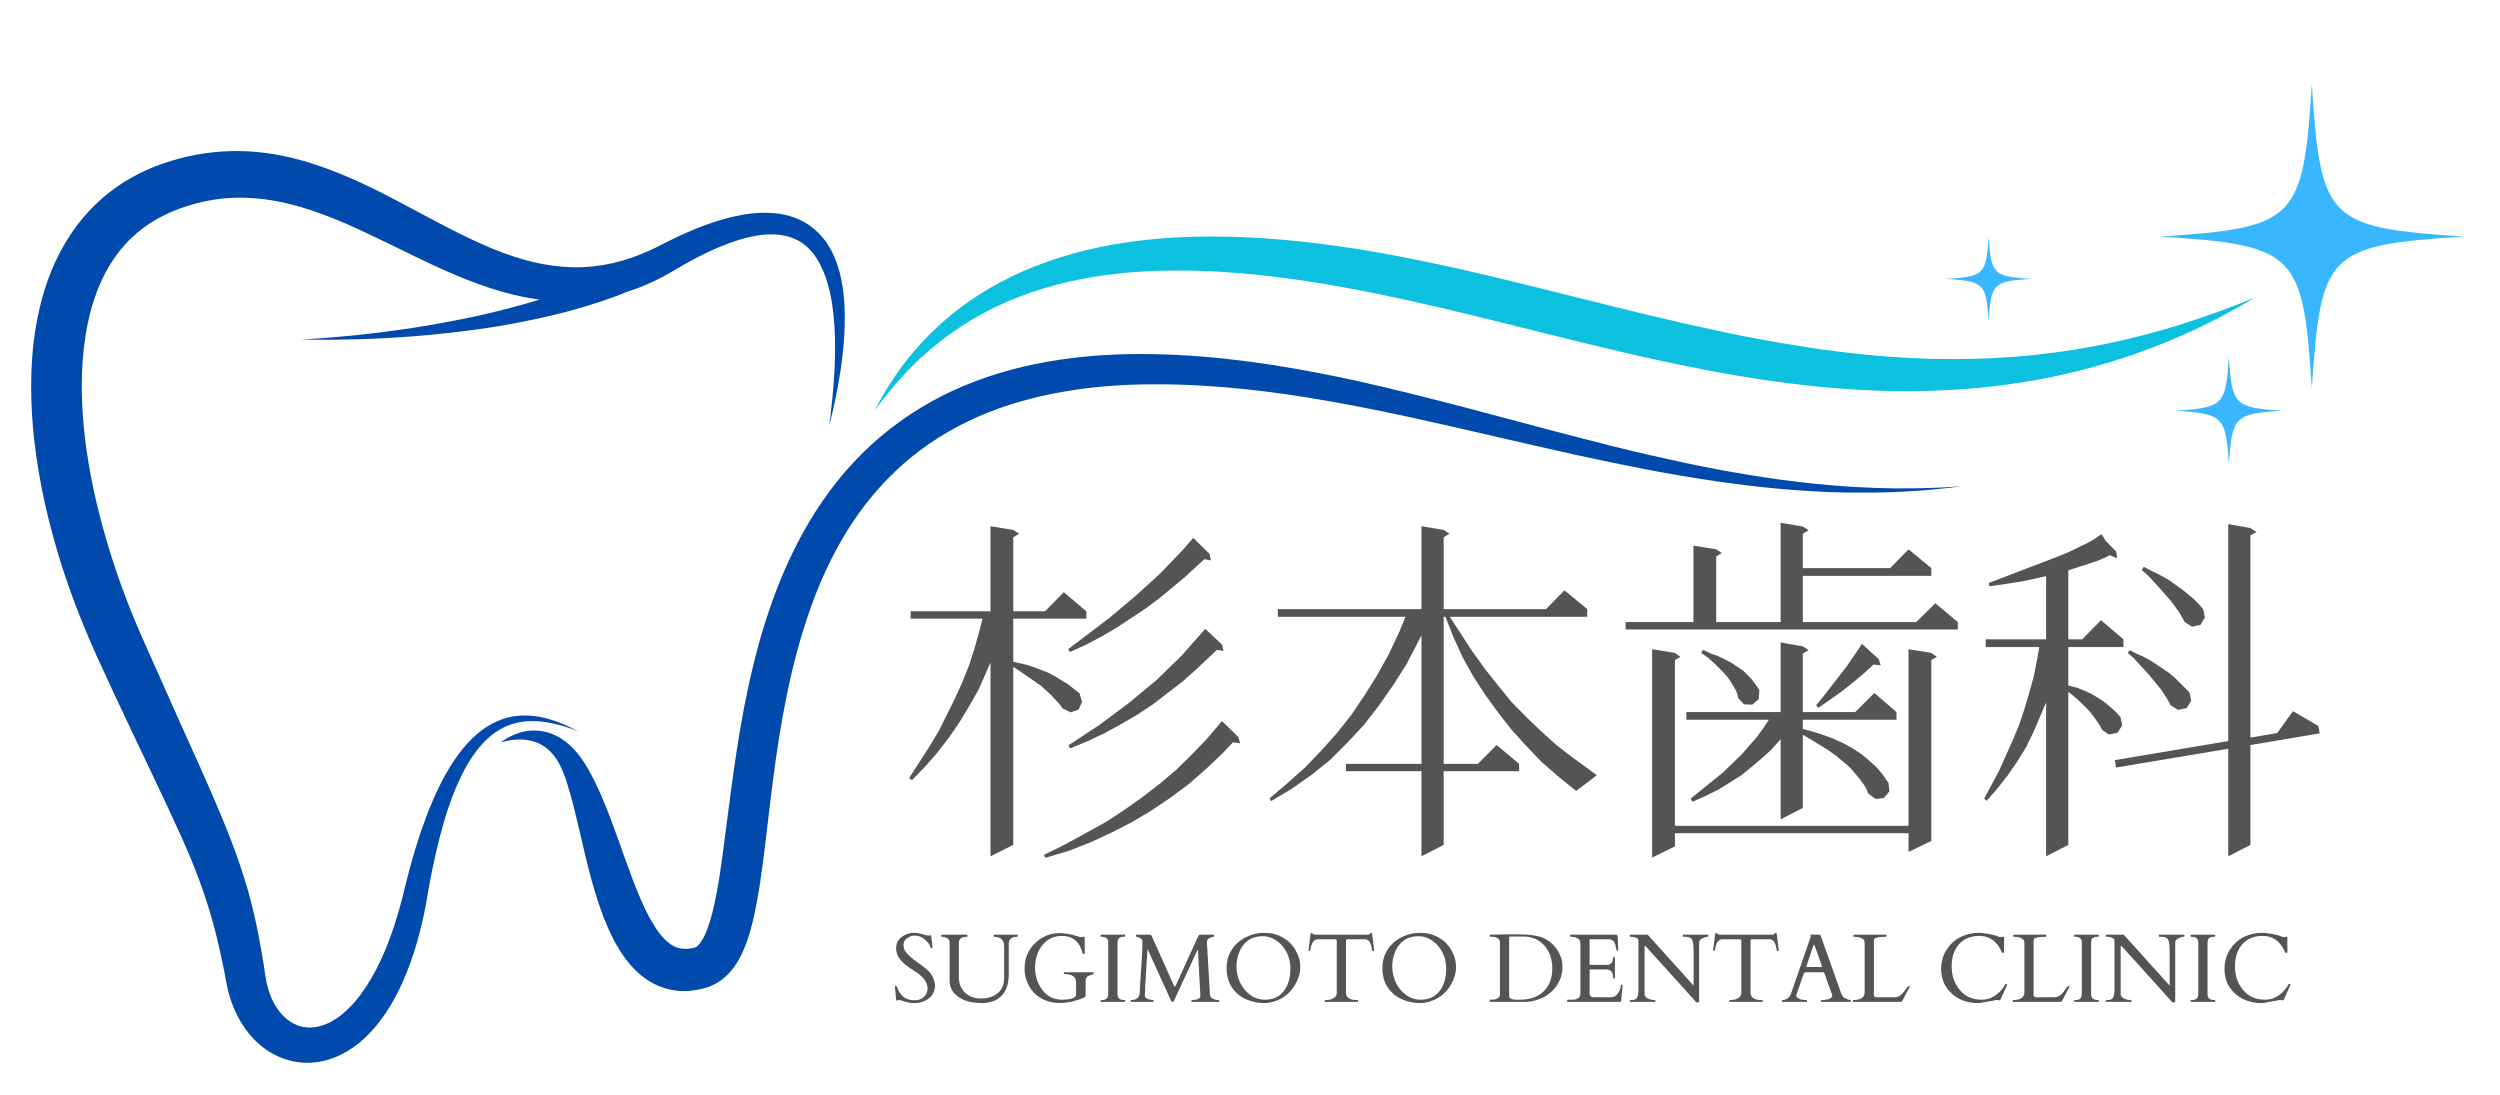 <?xml version="1.0" encoding="UTF-8"?> <svg xmlns="http://www.w3.org/2000/svg" xmlns:xlink="http://www.w3.org/1999/xlink" width="169" zoomAndPan="magnify" viewBox="0 0 126.75 55.5" height="74" preserveAspectRatio="xMidYMid meet" version="1.0"><defs><g></g><clipPath id="02ec70579b"><path d="M 1.578 7.645 L 42.875 7.645 L 42.875 53.883 L 1.578 53.883 Z M 1.578 7.645 " clip-rule="nonzero"></path></clipPath><clipPath id="6bbf3bf838"><path d="M 109.5 4.289 L 124.914 4.289 L 124.914 19.75 L 109.5 19.75 Z M 109.5 4.289 " clip-rule="nonzero"></path></clipPath></defs><path fill="#004aad" d="M 25.387 37.648 C 25.387 37.648 25.406 37.629 25.445 37.598 C 25.488 37.57 25.547 37.523 25.633 37.473 C 25.719 37.418 25.824 37.359 25.961 37.297 C 26.098 37.234 26.258 37.168 26.457 37.117 C 26.652 37.07 26.879 37.031 27.141 37.039 C 27.398 37.047 27.688 37.09 27.984 37.207 C 28.133 37.266 28.281 37.34 28.43 37.43 C 28.574 37.52 28.715 37.625 28.852 37.746 C 29.121 37.984 29.367 38.277 29.582 38.605 C 29.609 38.645 29.633 38.684 29.66 38.727 C 29.684 38.766 29.711 38.809 29.738 38.852 C 29.785 38.934 29.836 39.016 29.883 39.102 C 29.98 39.273 30.07 39.453 30.16 39.633 C 30.25 39.816 30.336 40 30.422 40.191 C 30.508 40.387 30.59 40.582 30.672 40.781 C 30.754 40.98 30.836 41.184 30.914 41.391 C 30.992 41.602 31.07 41.812 31.148 42.027 C 31.227 42.242 31.305 42.461 31.387 42.68 C 31.465 42.902 31.543 43.125 31.625 43.352 C 31.707 43.578 31.789 43.805 31.875 44.035 C 31.957 44.266 32.043 44.5 32.129 44.73 C 32.219 44.961 32.312 45.191 32.41 45.422 C 32.508 45.652 32.609 45.883 32.715 46.105 C 32.824 46.328 32.941 46.547 33.062 46.754 C 33.184 46.961 33.312 47.16 33.449 47.336 C 33.586 47.508 33.73 47.66 33.879 47.777 C 34.023 47.898 34.164 47.984 34.312 48.035 C 34.457 48.09 34.613 48.109 34.793 48.105 C 34.887 48.102 34.98 48.094 35.082 48.074 C 35.109 48.066 35.137 48.062 35.16 48.059 L 35.199 48.047 C 35.211 48.047 35.172 48.055 35.203 48.047 L 35.23 48.039 C 35.242 48.035 35.246 48.035 35.242 48.035 C 35.242 48.035 35.238 48.035 35.238 48.035 C 35.23 48.039 35.242 48.035 35.242 48.035 C 35.254 48.031 35.262 48.027 35.27 48.023 C 35.301 48.008 35.344 47.98 35.391 47.934 C 35.438 47.887 35.492 47.82 35.547 47.738 C 35.66 47.574 35.77 47.348 35.863 47.098 C 36.055 46.59 36.195 45.988 36.316 45.367 C 36.434 44.746 36.535 44.09 36.625 43.422 C 36.992 40.738 37.293 37.82 37.938 34.828 C 38.262 33.332 38.664 31.82 39.215 30.32 C 39.762 28.824 40.453 27.34 41.344 25.945 C 42.23 24.555 43.32 23.258 44.609 22.168 C 45.891 21.074 47.355 20.191 48.902 19.547 C 50.453 18.902 52.074 18.484 53.699 18.242 C 55.324 17.996 56.961 17.922 58.559 17.957 C 61.77 18.02 64.875 18.5 67.828 19.105 C 69.301 19.414 70.742 19.758 72.141 20.109 C 73.543 20.461 74.906 20.82 76.23 21.176 C 77.555 21.531 78.84 21.875 80.086 22.195 C 81.332 22.52 82.539 22.82 83.699 23.086 C 84.863 23.352 85.977 23.59 87.047 23.793 C 88.113 23.992 89.129 24.16 90.086 24.293 C 92.004 24.559 93.691 24.691 95.082 24.738 C 96.473 24.789 97.57 24.75 98.316 24.723 C 98.504 24.711 98.668 24.703 98.809 24.695 C 98.953 24.688 99.07 24.68 99.168 24.672 C 99.359 24.66 99.461 24.652 99.461 24.652 C 99.461 24.652 99.359 24.668 99.168 24.691 C 99.074 24.703 98.953 24.719 98.812 24.734 C 98.672 24.75 98.508 24.766 98.32 24.785 C 98.133 24.809 97.926 24.824 97.695 24.844 C 97.469 24.867 97.215 24.883 96.945 24.898 C 96.676 24.918 96.383 24.93 96.07 24.945 C 95.762 24.953 95.43 24.969 95.078 24.973 C 94.379 24.98 93.605 24.98 92.762 24.949 C 91.918 24.914 91.004 24.855 90.031 24.766 C 88.09 24.582 85.906 24.266 83.547 23.816 C 82.367 23.59 81.145 23.336 79.879 23.059 C 78.617 22.781 77.316 22.477 75.98 22.172 C 73.312 21.555 70.504 20.895 67.582 20.375 C 66.121 20.113 64.633 19.887 63.125 19.73 C 61.617 19.574 60.082 19.48 58.547 19.484 C 57.008 19.484 55.473 19.59 53.957 19.852 C 52.449 20.109 50.965 20.52 49.582 21.129 C 48.195 21.738 46.906 22.543 45.789 23.531 C 44.668 24.52 43.711 25.68 42.93 26.945 C 42.148 28.211 41.531 29.578 41.043 30.977 C 40.555 32.375 40.184 33.809 39.891 35.238 C 39.598 36.668 39.379 38.102 39.195 39.512 C 39.012 40.926 38.863 42.324 38.684 43.699 C 38.594 44.387 38.496 45.074 38.367 45.758 C 38.238 46.441 38.09 47.125 37.832 47.832 C 37.699 48.184 37.543 48.543 37.301 48.906 C 37.18 49.086 37.039 49.27 36.863 49.441 C 36.688 49.617 36.473 49.777 36.23 49.902 C 36.168 49.934 36.105 49.965 36.043 49.988 C 36.008 50.004 35.984 50.016 35.941 50.027 L 35.879 50.051 L 35.836 50.062 L 35.754 50.086 L 35.684 50.109 C 35.633 50.121 35.586 50.133 35.535 50.145 C 35.336 50.191 35.129 50.223 34.914 50.242 C 34.488 50.27 34.031 50.215 33.613 50.07 C 33.191 49.93 32.816 49.707 32.512 49.457 C 32.203 49.203 31.953 48.926 31.742 48.645 C 31.531 48.367 31.355 48.086 31.199 47.809 C 31.047 47.527 30.918 47.254 30.797 46.98 C 30.68 46.707 30.574 46.438 30.48 46.172 C 30.383 45.91 30.301 45.648 30.219 45.391 C 30.141 45.133 30.066 44.883 29.996 44.637 C 29.93 44.387 29.867 44.145 29.805 43.906 C 29.746 43.668 29.688 43.434 29.633 43.203 C 29.578 42.973 29.527 42.75 29.477 42.527 C 29.371 42.09 29.273 41.672 29.176 41.266 C 29.129 41.066 29.078 40.871 29.031 40.684 C 28.98 40.496 28.934 40.312 28.879 40.137 C 28.828 39.957 28.777 39.789 28.723 39.625 C 28.695 39.543 28.668 39.461 28.641 39.383 C 28.625 39.344 28.613 39.309 28.598 39.27 C 28.582 39.23 28.566 39.191 28.555 39.156 C 28.438 38.871 28.305 38.613 28.152 38.402 C 27.996 38.188 27.824 38.012 27.641 37.879 C 27.453 37.746 27.254 37.652 27.059 37.594 C 26.863 37.535 26.672 37.504 26.496 37.496 C 26.145 37.48 25.859 37.527 25.672 37.57 C 25.484 37.609 25.387 37.648 25.387 37.648 " fill-opacity="1" fill-rule="nonzero"></path><path fill="#0cc0df" d="M 44.34 20.824 C 44.34 20.824 44.375 20.758 44.441 20.633 C 44.473 20.574 44.516 20.496 44.562 20.402 C 44.609 20.312 44.672 20.207 44.738 20.09 C 44.805 19.973 44.887 19.84 44.973 19.699 C 45.059 19.555 45.16 19.402 45.27 19.234 C 45.375 19.066 45.504 18.895 45.633 18.707 C 45.699 18.617 45.773 18.523 45.844 18.426 C 45.883 18.379 45.918 18.328 45.957 18.281 C 45.996 18.23 46.035 18.184 46.074 18.133 C 46.395 17.73 46.777 17.305 47.219 16.867 C 47.66 16.43 48.176 15.984 48.754 15.551 C 49.332 15.117 49.988 14.703 50.707 14.316 C 51.426 13.93 52.215 13.582 53.059 13.281 C 53.902 12.98 54.805 12.73 55.746 12.531 C 56.691 12.332 57.68 12.195 58.695 12.105 C 59.203 12.059 59.723 12.027 60.246 12.012 L 60.441 12.004 L 60.645 12 C 60.77 12 60.898 11.996 61.027 11.996 C 61.281 11.988 61.555 11.992 61.824 11.996 C 62.898 12 63.98 12.062 65.082 12.16 C 66.184 12.254 67.297 12.395 68.414 12.566 C 68.695 12.605 68.973 12.652 69.254 12.699 C 69.535 12.742 69.816 12.793 70.098 12.844 C 70.66 12.941 71.223 13.055 71.785 13.168 C 72.348 13.281 72.914 13.398 73.477 13.523 C 73.758 13.586 74.039 13.648 74.324 13.711 C 74.605 13.777 74.887 13.84 75.168 13.906 C 76.293 14.172 77.422 14.449 78.543 14.727 C 80.785 15.289 83.016 15.852 85.215 16.359 C 85.762 16.484 86.309 16.605 86.855 16.719 C 87.398 16.84 87.941 16.953 88.484 17.059 C 89.562 17.27 90.633 17.453 91.684 17.617 C 93.793 17.938 95.84 18.129 97.789 18.188 C 98.762 18.215 99.711 18.211 100.625 18.176 C 101.539 18.137 102.426 18.074 103.273 17.98 C 104.117 17.887 104.93 17.777 105.695 17.637 C 106.082 17.574 106.449 17.496 106.812 17.426 C 106.996 17.391 107.172 17.348 107.348 17.309 C 107.523 17.27 107.695 17.23 107.867 17.191 C 109.223 16.871 110.391 16.52 111.344 16.195 C 111.586 16.121 111.809 16.035 112.02 15.961 C 112.23 15.887 112.434 15.82 112.613 15.75 C 112.797 15.68 112.969 15.617 113.125 15.559 C 113.203 15.531 113.277 15.5 113.348 15.473 C 113.418 15.445 113.484 15.418 113.547 15.395 C 114.051 15.191 114.32 15.086 114.32 15.086 C 114.32 15.086 114.07 15.23 113.602 15.508 C 113.125 15.773 112.426 16.16 111.508 16.602 C 111.277 16.707 111.035 16.82 110.777 16.938 C 110.52 17.051 110.246 17.168 109.965 17.289 C 109.684 17.406 109.383 17.52 109.07 17.645 C 108.762 17.762 108.434 17.875 108.098 17.996 C 106.75 18.461 105.191 18.895 103.457 19.223 C 103.238 19.262 103.02 19.301 102.797 19.34 C 102.578 19.379 102.352 19.406 102.125 19.441 C 102.012 19.461 101.895 19.477 101.781 19.492 C 101.664 19.508 101.551 19.523 101.434 19.539 C 101.203 19.566 100.969 19.598 100.73 19.621 C 99.785 19.727 98.801 19.785 97.785 19.816 C 95.762 19.871 93.621 19.773 91.434 19.52 C 90.34 19.398 89.234 19.238 88.121 19.051 C 87.562 18.957 87.004 18.855 86.445 18.75 C 85.883 18.641 85.324 18.527 84.762 18.41 C 82.516 17.941 80.262 17.379 78.02 16.824 C 76.898 16.543 75.781 16.262 74.672 15.992 C 74.113 15.859 73.559 15.727 73.008 15.594 C 72.453 15.465 71.902 15.34 71.352 15.219 C 70.805 15.098 70.254 14.984 69.711 14.871 C 69.438 14.816 69.164 14.762 68.895 14.711 C 68.625 14.656 68.352 14.605 68.082 14.559 C 67.004 14.363 65.934 14.199 64.879 14.062 C 64.746 14.047 64.617 14.027 64.484 14.012 C 64.352 14 64.223 13.984 64.09 13.969 C 63.961 13.957 63.832 13.941 63.699 13.926 C 63.57 13.914 63.441 13.902 63.309 13.891 C 63.18 13.879 63.051 13.867 62.922 13.855 C 62.793 13.844 62.664 13.836 62.535 13.828 C 62.277 13.809 62.023 13.785 61.773 13.773 C 61.52 13.762 61.273 13.746 61.012 13.738 C 60.883 13.734 60.754 13.73 60.629 13.727 L 60.531 13.723 L 60.484 13.719 C 60.473 13.719 60.484 13.719 60.469 13.719 L 60.258 13.719 C 59.762 13.711 59.273 13.715 58.793 13.727 C 56.863 13.781 55.051 14.031 53.434 14.473 C 51.812 14.906 50.391 15.535 49.219 16.242 C 48.043 16.949 47.109 17.727 46.395 18.422 C 45.68 19.121 45.176 19.734 44.844 20.16 C 44.758 20.266 44.688 20.359 44.625 20.441 C 44.562 20.527 44.512 20.598 44.469 20.652 C 44.387 20.766 44.34 20.824 44.34 20.824 " fill-opacity="1" fill-rule="nonzero"></path><g clip-path="url(#02ec70579b)"><path fill="#004aad" d="M 42.801 15.262 C 42.766 14.805 42.703 14.324 42.574 13.824 C 42.441 13.328 42.25 12.809 41.918 12.32 C 41.75 12.074 41.551 11.84 41.309 11.637 C 41.07 11.43 40.793 11.254 40.496 11.121 C 40.195 10.988 39.875 10.895 39.551 10.844 C 39.223 10.793 38.895 10.781 38.566 10.789 C 37.91 10.816 37.258 10.945 36.621 11.129 C 35.98 11.312 35.352 11.555 34.727 11.832 C 34.414 11.973 34.102 12.121 33.793 12.277 C 33.473 12.438 33.191 12.586 32.902 12.715 C 32.312 12.98 31.695 13.199 31.055 13.344 C 30.414 13.488 29.754 13.562 29.078 13.551 C 28.406 13.539 27.719 13.449 27.031 13.285 C 26.34 13.121 25.648 12.887 24.953 12.602 C 24.262 12.312 23.562 11.98 22.855 11.621 C 22.148 11.258 21.434 10.871 20.695 10.48 C 19.961 10.086 19.203 9.688 18.406 9.316 C 17.613 8.949 16.781 8.598 15.898 8.316 C 15.02 8.031 14.09 7.812 13.121 7.715 C 12.156 7.617 11.156 7.645 10.18 7.805 C 9.688 7.887 9.203 8 8.727 8.141 C 8.609 8.18 8.492 8.215 8.375 8.254 L 8.285 8.285 C 8.293 8.281 8.227 8.305 8.219 8.309 L 8.18 8.32 L 8.023 8.379 C 7.969 8.398 7.922 8.414 7.863 8.438 L 7.488 8.594 C 7.426 8.621 7.371 8.648 7.312 8.676 C 6.379 9.105 5.5 9.707 4.754 10.453 C 4.008 11.191 3.402 12.066 2.941 12.992 C 2.711 13.453 2.516 13.93 2.352 14.41 C 2.191 14.891 2.059 15.379 1.953 15.871 C 1.742 16.852 1.629 17.836 1.594 18.816 C 1.574 19.305 1.574 19.797 1.59 20.281 C 1.602 20.766 1.633 21.25 1.676 21.734 C 1.852 23.656 2.23 25.539 2.738 27.363 C 3.246 29.188 3.895 30.957 4.641 32.664 C 4.73 32.879 4.828 33.09 4.922 33.301 C 5.016 33.508 5.113 33.715 5.207 33.918 C 5.395 34.328 5.586 34.738 5.773 35.148 C 6.156 35.961 6.539 36.77 6.918 37.574 C 7.297 38.375 7.676 39.168 8.051 39.961 C 8.418 40.75 8.793 41.527 9.137 42.297 C 9.312 42.684 9.477 43.066 9.641 43.449 C 9.797 43.832 9.949 44.215 10.09 44.594 C 10.375 45.359 10.617 46.121 10.828 46.891 C 11.035 47.66 11.207 48.438 11.363 49.219 C 11.398 49.414 11.438 49.605 11.473 49.801 C 11.504 49.945 11.512 49.992 11.543 50.133 L 11.586 50.316 L 11.637 50.488 C 11.766 50.945 11.957 51.391 12.203 51.805 C 12.328 52.016 12.469 52.215 12.625 52.406 C 12.781 52.598 12.953 52.777 13.145 52.941 C 13.52 53.273 13.969 53.539 14.457 53.699 C 14.699 53.781 14.949 53.836 15.203 53.863 C 15.461 53.891 15.715 53.891 15.961 53.863 C 16.461 53.812 16.922 53.656 17.332 53.449 C 17.742 53.238 18.105 52.98 18.418 52.695 C 18.734 52.41 19.008 52.102 19.25 51.785 C 19.738 51.148 20.105 50.48 20.406 49.812 C 20.703 49.145 20.938 48.477 21.129 47.82 C 21.32 47.16 21.469 46.516 21.59 45.879 C 21.645 45.566 21.699 45.262 21.75 44.957 C 21.777 44.809 21.805 44.66 21.832 44.516 C 21.863 44.371 21.891 44.227 21.918 44.082 C 22.035 43.508 22.164 42.953 22.301 42.422 C 22.574 41.355 22.902 40.383 23.297 39.531 C 23.691 38.684 24.164 37.957 24.723 37.445 C 25.004 37.188 25.301 36.988 25.605 36.848 C 25.91 36.707 26.223 36.629 26.52 36.586 C 26.816 36.551 27.098 36.551 27.355 36.574 C 27.613 36.598 27.848 36.637 28.055 36.684 C 28.473 36.777 28.785 36.883 28.996 36.957 C 29.203 37.031 29.312 37.074 29.312 37.074 C 29.312 37.074 29.211 37.02 29.008 36.922 C 28.809 36.824 28.508 36.68 28.094 36.539 C 27.684 36.402 27.148 36.258 26.496 36.277 C 26.168 36.285 25.812 36.34 25.453 36.469 C 25.094 36.594 24.734 36.789 24.395 37.047 C 24.055 37.309 23.734 37.625 23.441 37.988 C 23.297 38.168 23.156 38.359 23.023 38.559 C 22.887 38.762 22.758 38.969 22.633 39.188 C 22.383 39.621 22.156 40.09 21.945 40.582 C 21.73 41.074 21.535 41.594 21.348 42.137 C 21.164 42.676 20.992 43.238 20.832 43.82 C 20.793 43.969 20.754 44.113 20.715 44.262 C 20.676 44.41 20.637 44.562 20.598 44.715 C 20.523 45.008 20.449 45.309 20.375 45.609 C 20.219 46.203 20.043 46.801 19.828 47.398 C 19.617 47.996 19.363 48.594 19.066 49.168 C 18.762 49.738 18.418 50.293 18.004 50.777 C 17.797 51.02 17.57 51.238 17.336 51.434 C 17.098 51.625 16.844 51.781 16.586 51.898 C 16.066 52.125 15.535 52.164 15.062 51.977 C 14.59 51.793 14.168 51.383 13.883 50.844 C 13.738 50.578 13.629 50.277 13.551 49.961 L 13.52 49.844 L 13.5 49.734 C 13.488 49.68 13.465 49.527 13.453 49.473 C 13.422 49.27 13.391 49.066 13.363 48.863 C 13.23 48.047 13.078 47.215 12.887 46.375 C 12.789 45.957 12.68 45.535 12.562 45.113 C 12.441 44.695 12.309 44.273 12.168 43.859 C 12.027 43.441 11.879 43.027 11.719 42.617 C 11.562 42.207 11.398 41.801 11.23 41.395 C 10.559 39.773 9.824 38.184 9.098 36.566 C 8.738 35.758 8.375 34.945 8.012 34.129 C 7.828 33.719 7.645 33.312 7.465 32.902 C 7.371 32.695 7.281 32.492 7.191 32.285 C 7.102 32.082 7.016 31.883 6.93 31.68 C 6.246 30.062 5.664 28.387 5.199 26.684 C 4.734 24.98 4.391 23.238 4.234 21.504 C 4.195 21.066 4.168 20.633 4.156 20.203 C 4.141 19.77 4.141 19.34 4.156 18.91 C 4.188 18.055 4.277 17.215 4.449 16.402 C 4.617 15.594 4.867 14.812 5.207 14.102 C 5.551 13.391 5.988 12.75 6.52 12.207 C 7.051 11.664 7.676 11.227 8.363 10.895 C 8.406 10.871 8.449 10.848 8.492 10.832 L 8.734 10.723 C 8.777 10.703 8.836 10.68 8.887 10.66 L 9.043 10.602 L 9.082 10.586 C 9.086 10.586 9.086 10.582 9.086 10.582 C 9.09 10.582 9.09 10.582 9.094 10.582 L 9.164 10.555 C 9.258 10.52 9.352 10.492 9.445 10.461 C 9.824 10.34 10.203 10.242 10.59 10.168 C 12.125 9.879 13.699 10.043 15.23 10.488 C 15.996 10.715 16.754 11.004 17.504 11.324 C 18.25 11.652 18.992 12.008 19.734 12.367 C 20.477 12.727 21.219 13.094 21.969 13.445 C 22.719 13.793 23.48 14.125 24.258 14.402 C 25.039 14.684 25.836 14.922 26.648 15.074 C 26.887 15.121 27.121 15.156 27.359 15.188 C 26.875 15.336 26.375 15.48 25.859 15.613 C 25.594 15.688 25.32 15.75 25.047 15.82 C 24.773 15.883 24.5 15.949 24.223 16.012 C 23.672 16.129 23.117 16.246 22.57 16.344 C 22.02 16.449 21.48 16.535 20.953 16.621 C 20.43 16.699 19.918 16.773 19.434 16.832 C 18.953 16.895 18.492 16.945 18.07 16.992 C 17.223 17.078 16.512 17.133 16.016 17.168 C 15.52 17.199 15.234 17.207 15.234 17.207 C 15.234 17.207 15.52 17.219 16.016 17.223 C 16.516 17.23 17.227 17.227 18.082 17.203 C 18.512 17.191 18.973 17.172 19.465 17.148 C 19.953 17.121 20.469 17.09 21.004 17.047 C 21.539 17.004 22.09 16.953 22.648 16.891 C 23.211 16.832 23.777 16.758 24.344 16.68 C 24.629 16.637 24.91 16.594 25.195 16.551 C 25.477 16.5 25.758 16.453 26.035 16.402 C 26.59 16.297 27.137 16.188 27.664 16.066 C 27.93 16.004 28.188 15.945 28.441 15.879 C 28.691 15.812 28.941 15.75 29.18 15.68 C 29.66 15.547 30.109 15.402 30.523 15.266 C 30.73 15.191 30.926 15.125 31.117 15.059 C 31.301 14.984 31.48 14.918 31.645 14.855 C 31.684 14.84 31.723 14.824 31.758 14.809 C 32.395 14.609 32.996 14.352 33.559 14.055 C 33.887 13.883 34.195 13.695 34.473 13.535 C 34.754 13.371 35.039 13.215 35.32 13.066 C 35.883 12.773 36.445 12.52 37.004 12.316 C 37.559 12.113 38.113 11.965 38.645 11.906 C 39.176 11.852 39.68 11.887 40.121 12.043 C 40.559 12.195 40.93 12.477 41.215 12.832 C 41.5 13.191 41.703 13.613 41.855 14.043 C 42.008 14.473 42.105 14.91 42.176 15.336 C 42.242 15.762 42.285 16.176 42.309 16.57 C 42.355 17.359 42.34 18.074 42.312 18.695 C 42.281 19.316 42.234 19.844 42.195 20.273 C 42.148 20.699 42.113 21.027 42.086 21.25 C 42.055 21.473 42.039 21.586 42.039 21.586 C 42.039 21.586 42.07 21.473 42.121 21.258 C 42.176 21.039 42.254 20.719 42.34 20.297 C 42.43 19.871 42.531 19.348 42.625 18.727 C 42.715 18.102 42.801 17.383 42.824 16.562 C 42.836 16.152 42.836 15.719 42.801 15.262 " fill-opacity="1" fill-rule="nonzero"></path></g><g clip-path="url(#6bbf3bf838)"><path fill="#38b6ff" d="M 124.914 11.992 C 118.02 12.438 117.656 12.801 117.211 19.695 C 116.766 12.801 116.402 12.438 109.508 11.992 C 116.402 11.547 116.766 11.184 117.211 4.289 C 117.656 11.184 118.02 11.547 124.914 11.992 " fill-opacity="1" fill-rule="nonzero"></path></g><path fill="#38b6ff" d="M 115.719 20.824 C 113.289 20.98 113.164 21.109 113.004 23.535 C 112.848 21.109 112.719 20.98 110.293 20.824 C 112.719 20.664 112.848 20.539 113.004 18.109 C 113.164 20.539 113.289 20.664 115.719 20.824 " fill-opacity="1" fill-rule="nonzero"></path><path fill="#38b6ff" d="M 102.973 14.141 C 101.051 14.262 100.949 14.363 100.824 16.285 C 100.699 14.363 100.598 14.262 98.676 14.141 C 100.598 14.016 100.699 13.914 100.824 11.992 C 100.949 13.914 101.051 14.016 102.973 14.141 " fill-opacity="1" fill-rule="nonzero"></path><g fill="#545454" fill-opacity="1"><g transform="translate(45.311, 42.039)"><g><path d="M 7.688 1.453 L 7.625 1.297 L 8.703 0.766 L 10.75 -0.359 L 11.703 -0.984 L 12.609 -1.625 L 13.5 -2.312 L 14.344 -3.031 L 15.125 -3.797 L 15.891 -4.594 L 16.594 -5.422 L 16.641 -5.484 L 17.469 -4.672 L 17.562 -4.359 L 17.203 -4.406 L 16.672 -3.844 L 15.828 -3.047 L 14.969 -2.297 L 14.031 -1.594 L 13.078 -0.953 L 12.078 -0.359 L 11.047 0.172 L 9.969 0.672 L 8.844 1.109 Z M 4.906 1.375 L 4.906 -8.453 L 4.312 -7.094 L 3.844 -6.266 L 3.344 -5.438 L 2.812 -4.656 L 2.219 -3.891 L 1.594 -3.172 L 0.922 -2.484 L 0.781 -2.594 L 1.812 -4.188 L 2.297 -5 L 3.109 -6.641 L 3.484 -7.469 L 3.828 -8.328 L 4.109 -9.203 L 4.359 -10.109 L 4.5 -10.672 L 0.859 -10.672 L 0.859 -11.047 L 4.906 -11.047 L 4.906 -15.359 L 6.062 -15.172 L 6.359 -14.984 L 6.062 -14.797 L 6.062 -11.047 L 7.672 -11.047 L 8.625 -12.016 L 9.766 -11.047 L 9.766 -10.672 L 6.062 -10.672 L 6.062 -8.484 L 6.703 -8.344 L 7.094 -8.219 L 7.859 -7.922 L 8.203 -7.734 L 8.844 -7.344 L 9.141 -7.109 L 9.422 -6.891 L 9.547 -6.453 L 9.375 -6.062 L 8.969 -5.922 L 8.562 -6.125 L 8.391 -6.359 L 7.969 -6.812 L 7.453 -7.281 L 6.844 -7.703 L 6.156 -8.172 L 6.062 -8.219 L 6.062 0.797 Z M 8.938 -4.094 L 8.859 -4.25 L 10.469 -5.312 L 11.953 -6.422 L 13.344 -7.578 L 14.609 -8.812 L 15.766 -10.125 L 15.797 -10.156 L 16.641 -9.359 L 16.719 -9.031 L 16.391 -9.094 L 15.312 -8.078 L 14.625 -7.469 L 13.891 -6.906 L 13.141 -6.328 L 12.359 -5.812 L 11.562 -5.344 L 10.703 -4.875 L 9.844 -4.469 Z M 8.938 -8.984 L 8.844 -9.125 L 10.984 -10.75 L 12.281 -11.844 L 13.5 -12.953 L 14.625 -14.125 L 15.156 -14.734 L 15.188 -14.766 L 16.016 -13.953 L 16.078 -13.625 L 15.75 -13.688 L 14.781 -12.797 L 13.484 -11.719 L 12.797 -11.203 L 11.328 -10.234 L 10.562 -9.781 L 9.766 -9.359 Z M 8.938 -8.984 "></path></g></g></g><g fill="#545454" fill-opacity="1"><g transform="translate(63.521, 42.039)"><g><path d="M 8.547 1.375 L 8.547 -2.938 L 4.719 -2.938 L 4.719 -3.312 L 8.547 -3.312 L 8.547 -9.828 L 7.797 -8.375 L 7.109 -7.297 L 6.391 -6.266 L 5.625 -5.281 L 4.781 -4.375 L 3.922 -3.516 L 2.969 -2.75 L 1.969 -2.047 L 0.922 -1.422 L 0.844 -1.562 L 1.766 -2.344 L 2.641 -3.125 L 3.469 -3.984 L 4.25 -4.859 L 4.984 -5.781 L 5.656 -6.781 L 6.297 -7.797 L 6.891 -8.875 L 7.422 -10 L 7.734 -10.766 L 1.266 -10.766 L 1.266 -11.156 L 8.547 -11.156 L 8.547 -15.359 L 9.672 -15.172 L 9.969 -14.984 L 9.672 -14.797 L 9.672 -11.156 L 14.859 -11.156 L 15.797 -12.109 L 16.953 -11.156 L 16.953 -10.766 L 9.984 -10.766 L 11.125 -9.016 L 11.766 -8.125 L 12.422 -7.297 L 13.109 -6.453 L 13.859 -5.688 L 14.625 -4.953 L 15.406 -4.25 L 16.266 -3.594 L 17.438 -2.734 L 16.391 -1.938 L 15.5 -2.656 L 14.656 -3.391 L 13.875 -4.203 L 13.125 -5.031 L 12.438 -5.906 L 11.781 -6.812 L 11.172 -7.75 L 10.625 -8.734 L 10.156 -9.766 L 9.766 -10.766 L 9.672 -10.766 L 9.672 -3.312 L 11.406 -3.312 L 12.359 -4.266 L 13.5 -3.312 L 13.5 -2.938 L 9.672 -2.938 L 9.672 0.797 Z M 8.547 1.375 "></path></g></g></g><g fill="#545454" fill-opacity="1"><g transform="translate(81.731, 42.039)"><g><path d="M 2.031 1.438 L 2.031 -9.125 L 3.188 -8.938 L 3.469 -8.734 L 3.188 -8.578 L 3.188 -0.172 L 15.031 -0.172 L 15.031 -9.125 L 16.188 -8.938 L 16.469 -8.734 L 16.188 -8.578 L 16.188 0.594 L 15.031 1.156 L 15.031 0.203 L 3.188 0.203 L 3.188 0.875 Z M 8.547 -0.5 L 8.547 -4.562 L 8.062 -4.016 L 7.594 -3.594 L 7.094 -3.172 L 6.578 -2.75 L 6.016 -2.391 L 5.406 -2.016 L 4.75 -1.688 L 4.078 -1.391 L 3.984 -1.547 L 5.625 -2.875 L 6.547 -3.766 L 7.328 -4.656 L 7.672 -5.125 L 7.953 -5.547 L 3.766 -5.547 L 3.766 -5.938 L 8.547 -5.938 L 8.547 -9.469 L 9.672 -9.266 L 9.969 -9.078 L 9.672 -8.906 L 9.672 -5.938 L 12.328 -5.938 L 13.297 -6.906 L 14.422 -5.938 L 14.422 -5.547 L 9.672 -5.547 L 9.672 -5.078 L 10.047 -4.984 L 10.656 -4.797 L 11.203 -4.594 L 11.719 -4.359 L 12.203 -4.094 L 12.656 -3.797 L 13.047 -3.469 L 13.422 -3.125 L 13.734 -2.75 L 14.016 -2.344 L 14.062 -1.922 L 13.781 -1.578 L 13.359 -1.531 L 13 -1.797 L 12.844 -2.141 L 12.625 -2.453 L 12.359 -2.781 L 12.078 -3.109 L 11.719 -3.422 L 11.344 -3.734 L 10.922 -4.031 L 9.922 -4.641 L 9.672 -4.781 L 9.672 -1.078 Z M 10.469 -6.156 L 10.344 -6.281 L 10.656 -6.656 L 11.906 -8.266 L 12.578 -9.25 L 12.672 -9.391 L 13.516 -8.625 L 13.625 -8.312 L 13.25 -8.344 L 12.812 -7.938 L 12.219 -7.438 L 11.578 -6.938 Z M 7.109 -6.312 L 6.688 -6.328 L 6.391 -6.656 L 6.359 -6.828 L 6.281 -7.031 L 6.172 -7.219 L 6.031 -7.453 L 5.875 -7.688 L 5.672 -7.922 L 5.172 -8.422 L 4.875 -8.688 L 4.516 -8.938 L 4.609 -9.094 L 5 -8.906 L 5.391 -8.766 L 5.75 -8.594 L 6.078 -8.422 L 6.375 -8.219 L 6.656 -8.031 L 6.891 -7.797 L 7.109 -7.562 L 7.297 -7.312 L 7.469 -7.047 L 7.438 -6.594 Z M 0.688 -10.125 L 0.688 -10.5 L 4.125 -10.5 L 4.125 -14.375 L 5.281 -14.188 L 5.562 -14 L 5.281 -13.828 L 5.281 -10.5 L 8.547 -10.5 L 8.547 -15.531 L 9.672 -15.344 L 9.969 -15.156 L 9.672 -14.984 L 9.672 -13.234 L 14.094 -13.234 L 15.031 -14.188 L 16.188 -13.234 L 16.188 -12.844 L 9.672 -12.844 L 9.672 -10.5 L 15.422 -10.5 L 16.391 -11.453 L 17.531 -10.5 L 17.531 -10.125 Z M 0.688 -10.125 "></path></g></g></g><g fill="#545454" fill-opacity="1"><g transform="translate(99.941, 42.039)"><g><path d="M 13.031 1.375 L 13.031 -4.078 L 7.344 -3.125 L 7.281 -3.5 L 13.031 -4.469 L 13.031 -15.469 L 14.156 -15.266 L 14.469 -15.062 L 14.156 -14.906 L 14.156 -4.641 L 15.516 -4.875 L 16.312 -5.984 L 17.594 -5.234 L 17.672 -4.859 L 14.156 -4.266 L 14.156 0.797 Z M 3.797 1.375 L 3.797 -6.422 L 3.516 -5.766 L 3.172 -4.953 L 2.781 -4.156 L 2.328 -3.422 L 1.844 -2.719 L 1.328 -2.062 L 0.781 -1.438 L 0.656 -1.547 L 1.422 -2.984 L 2.094 -4.484 L 2.422 -5.266 L 2.688 -6.062 L 2.938 -6.906 L 3.172 -7.75 L 3.344 -8.625 L 3.453 -9.234 L 0.734 -9.234 L 0.734 -9.625 L 3.797 -9.625 L 3.797 -12.828 L 2.578 -12.562 L 1.781 -12.438 L 0.922 -12.312 L 0.891 -12.484 L 4.406 -13.828 L 4.969 -14.062 L 5.906 -14.516 L 6.281 -14.734 L 6.531 -14.906 L 6.625 -14.938 L 6.812 -14.625 L 7.359 -14.062 L 7.391 -13.734 L 7.031 -13.891 L 6.781 -13.766 L 6.328 -13.578 L 5.266 -13.234 L 4.922 -13.125 L 4.922 -9.625 L 5.625 -9.625 L 6.578 -10.594 L 7.719 -9.625 L 7.719 -9.234 L 4.922 -9.234 L 4.922 -7.297 L 5 -7.266 L 5.359 -7.172 L 5.672 -7.047 L 6 -6.906 L 6.281 -6.75 L 6.578 -6.562 L 6.844 -6.375 L 7.344 -5.938 L 7.562 -5.688 L 7.656 -5.266 L 7.422 -4.891 L 6.984 -4.797 L 6.641 -5.031 L 6.516 -5.266 L 6.203 -5.719 L 6.031 -5.938 L 5.828 -6.156 L 5.391 -6.578 L 4.922 -6.969 L 4.922 0.797 Z M 10.484 -6.047 L 10.109 -6.281 L 9.969 -6.547 L 9.641 -7.062 L 9 -7.844 L 8.234 -8.672 L 7.938 -8.938 L 8.031 -9.078 L 8.391 -8.891 L 8.75 -8.734 L 9.094 -8.547 L 9.734 -8.125 L 10.031 -7.922 L 10.312 -7.688 L 11.062 -6.938 L 11.156 -6.516 L 10.922 -6.141 Z M 11.188 -10.266 L 10.828 -10.5 L 10.531 -11.016 L 10.156 -11.531 L 9.469 -12.312 L 8.953 -12.875 L 8.641 -13.141 L 8.75 -13.297 L 9.109 -13.109 L 9.469 -12.938 L 9.828 -12.75 L 10.141 -12.547 L 10.75 -12.109 L 11.297 -11.656 L 11.547 -11.406 L 11.766 -11.141 L 11.844 -10.734 L 11.625 -10.359 Z M 11.188 -10.266 "></path></g></g></g><g fill="#545454" fill-opacity="1"><g transform="translate(45.153, 50.794)"><g><path d="M 2.031 -3.375 C 2.051 -3.375 2.062 -3.352 2.062 -3.312 L 2.125 -2.797 C 2.125 -2.766 2.125 -2.742 2.125 -2.734 C 2.125 -2.734 2.113 -2.734 2.094 -2.734 C 2.07 -2.734 2.055 -2.734 2.047 -2.734 C 2.035 -2.742 2.023 -2.754 2.016 -2.766 C 2.016 -2.785 2.008 -2.805 2 -2.828 C 1.988 -2.848 1.984 -2.863 1.984 -2.875 C 1.941 -2.945 1.883 -3.02 1.812 -3.094 C 1.633 -3.27 1.438 -3.359 1.219 -3.359 C 1.082 -3.359 0.953 -3.312 0.828 -3.219 C 0.711 -3.133 0.656 -3.031 0.656 -2.906 C 0.656 -2.789 0.676 -2.691 0.719 -2.609 C 0.77 -2.523 0.832 -2.445 0.906 -2.375 C 0.977 -2.301 1.062 -2.227 1.156 -2.156 C 1.25 -2.094 1.344 -2.023 1.438 -1.953 C 1.688 -1.773 1.867 -1.625 1.984 -1.5 C 2.148 -1.301 2.238 -1.078 2.25 -0.828 C 2.25 -0.555 2.145 -0.336 1.938 -0.172 C 1.727 -0.016 1.484 0.062 1.203 0.062 C 1.023 0.062 0.883 0.039 0.781 0 C 0.676 -0.031 0.602 -0.051 0.562 -0.062 C 0.52 -0.082 0.488 -0.094 0.469 -0.094 C 0.457 -0.094 0.445 -0.094 0.438 -0.094 L 0.328 -0.062 C 0.305 -0.062 0.289 -0.078 0.281 -0.109 C 0.238 -0.516 0.219 -0.727 0.219 -0.75 C 0.219 -0.77 0.219 -0.785 0.219 -0.797 C 0.227 -0.805 0.238 -0.812 0.25 -0.812 C 0.301 -0.812 0.344 -0.75 0.375 -0.625 C 0.539 -0.258 0.82 -0.078 1.219 -0.078 C 1.395 -0.078 1.547 -0.129 1.672 -0.234 C 1.805 -0.348 1.875 -0.492 1.875 -0.672 C 1.875 -0.953 1.707 -1.211 1.375 -1.453 C 1.281 -1.516 1.141 -1.609 0.953 -1.734 C 0.773 -1.859 0.633 -1.977 0.531 -2.094 C 0.363 -2.281 0.281 -2.488 0.281 -2.719 C 0.281 -2.945 0.367 -3.133 0.547 -3.281 C 0.734 -3.426 0.945 -3.5 1.188 -3.5 C 1.312 -3.5 1.445 -3.477 1.594 -3.438 C 1.738 -3.395 1.844 -3.367 1.906 -3.359 Z M 2.031 -3.375 "></path></g></g></g><g fill="#545454" fill-opacity="1"><g transform="translate(47.629, 50.794)"><g><path d="M 1.391 -3.297 C 1.117 -3.297 0.984 -3.191 0.984 -2.984 L 0.984 -1.25 C 0.984 -0.938 1.086 -0.676 1.297 -0.469 C 1.504 -0.27 1.773 -0.172 2.109 -0.172 C 2.453 -0.172 2.734 -0.258 2.953 -0.438 C 3.172 -0.625 3.281 -0.883 3.281 -1.219 L 3.281 -2.75 C 3.281 -2.895 3.266 -3 3.234 -3.062 C 3.16 -3.219 3.004 -3.297 2.766 -3.297 C 2.754 -3.297 2.75 -3.305 2.75 -3.328 L 2.75 -3.375 C 2.75 -3.395 2.754 -3.406 2.766 -3.406 L 3.953 -3.406 C 3.961 -3.406 3.969 -3.395 3.969 -3.375 L 3.969 -3.328 C 3.969 -3.305 3.953 -3.297 3.922 -3.297 C 3.711 -3.297 3.582 -3.219 3.531 -3.062 C 3.52 -3.031 3.516 -3.004 3.516 -2.984 L 3.516 -1.406 C 3.516 -0.695 3.25 -0.238 2.719 -0.031 C 2.531 0.031 2.348 0.062 2.172 0.062 C 1.523 0.062 1.051 -0.102 0.75 -0.438 C 0.594 -0.613 0.516 -0.828 0.516 -1.078 L 0.516 -3.016 C 0.516 -3.148 0.43 -3.238 0.266 -3.281 C 0.211 -3.289 0.172 -3.297 0.141 -3.297 C 0.109 -3.297 0.094 -3.305 0.094 -3.328 L 0.094 -3.375 C 0.094 -3.395 0.098 -3.406 0.109 -3.406 L 1.406 -3.406 C 1.414 -3.406 1.422 -3.395 1.422 -3.375 L 1.422 -3.328 C 1.422 -3.305 1.41 -3.297 1.391 -3.297 Z M 1.391 -3.297 "></path></g></g></g><g fill="#545454" fill-opacity="1"><g transform="translate(51.666, 50.794)"><g><path d="M 3.766 -1.5 C 3.773 -1.5 3.781 -1.484 3.781 -1.453 C 3.781 -1.43 3.773 -1.414 3.766 -1.406 C 3.723 -1.383 3.676 -1.367 3.625 -1.359 C 3.582 -1.348 3.539 -1.332 3.5 -1.312 C 3.414 -1.258 3.375 -1.18 3.375 -1.078 L 3.375 -0.297 C 3.375 -0.254 3.285 -0.203 3.109 -0.141 C 2.941 -0.086 2.805 -0.047 2.703 -0.016 C 2.203 0.098 1.758 0.082 1.375 -0.062 C 0.926 -0.227 0.609 -0.535 0.422 -0.984 C 0.328 -1.203 0.281 -1.422 0.281 -1.641 C 0.281 -1.859 0.301 -2.047 0.344 -2.203 C 0.477 -2.648 0.754 -3 1.172 -3.25 C 1.441 -3.406 1.727 -3.484 2.031 -3.484 C 2.344 -3.484 2.664 -3.426 3 -3.312 C 3.062 -3.289 3.098 -3.281 3.109 -3.281 L 3.141 -3.281 L 3.234 -3.297 L 3.297 -3.297 C 3.316 -3.297 3.328 -3.285 3.328 -3.266 L 3.328 -2.469 C 3.328 -2.438 3.305 -2.422 3.266 -2.422 C 3.234 -2.422 3.211 -2.461 3.203 -2.547 C 3.191 -2.555 3.188 -2.566 3.188 -2.578 C 3.031 -3.086 2.691 -3.344 2.172 -3.344 C 1.754 -3.344 1.422 -3.18 1.172 -2.859 C 0.93 -2.547 0.812 -2.172 0.812 -1.734 C 0.812 -1.305 0.938 -0.926 1.188 -0.594 C 1.438 -0.27 1.773 -0.109 2.203 -0.109 C 2.43 -0.109 2.617 -0.141 2.766 -0.203 C 2.816 -0.234 2.859 -0.27 2.891 -0.312 L 2.891 -0.969 C 2.891 -1.125 2.844 -1.234 2.75 -1.297 C 2.664 -1.367 2.516 -1.406 2.297 -1.406 C 2.273 -1.406 2.266 -1.422 2.266 -1.453 C 2.266 -1.484 2.273 -1.5 2.297 -1.5 Z M 3.766 -1.5 "></path></g></g></g><g fill="#545454" fill-opacity="1"><g transform="translate(55.579, 50.794)"><g><path d="M 0.609 -3.016 C 0.609 -3.203 0.5 -3.297 0.281 -3.297 C 0.238 -3.297 0.219 -3.305 0.219 -3.328 L 0.219 -3.375 C 0.219 -3.395 0.223 -3.406 0.234 -3.406 L 1.453 -3.406 C 1.461 -3.406 1.469 -3.395 1.469 -3.375 L 1.469 -3.328 C 1.469 -3.305 1.43 -3.297 1.359 -3.297 C 1.285 -3.297 1.219 -3.273 1.156 -3.234 C 1.102 -3.191 1.078 -3.098 1.078 -2.953 L 1.078 -0.391 C 1.078 -0.191 1.188 -0.094 1.406 -0.094 C 1.445 -0.094 1.469 -0.086 1.469 -0.078 L 1.469 -0.016 C 1.469 -0.004 1.457 0 1.438 0 L 0.234 0 C 0.223 0 0.219 -0.004 0.219 -0.016 L 0.219 -0.078 C 0.219 -0.086 0.25 -0.094 0.312 -0.094 C 0.383 -0.094 0.453 -0.113 0.516 -0.156 C 0.578 -0.207 0.609 -0.301 0.609 -0.438 Z M 0.609 -3.016 "></path></g></g></g><g fill="#545454" fill-opacity="1"><g transform="translate(57.266, 50.794)"><g><path d="M 1.203 -0.094 C 1.211 -0.094 1.219 -0.086 1.219 -0.078 L 1.219 -0.016 C 1.219 -0.004 1.211 0 1.203 0 L 0.078 0 C 0.066 0 0.062 -0.004 0.062 -0.016 L 0.062 -0.078 C 0.062 -0.086 0.066 -0.094 0.078 -0.094 C 0.348 -0.094 0.492 -0.207 0.516 -0.438 C 0.516 -0.5 0.52 -0.609 0.531 -0.766 C 0.539 -0.922 0.562 -1.25 0.594 -1.75 C 0.633 -2.258 0.656 -2.672 0.656 -2.984 L 0.656 -3.078 C 0.656 -3.141 0.613 -3.191 0.531 -3.234 C 0.457 -3.273 0.406 -3.297 0.375 -3.297 C 0.344 -3.297 0.328 -3.305 0.328 -3.328 L 0.328 -3.375 C 0.328 -3.395 0.332 -3.406 0.344 -3.406 L 1.047 -3.406 C 1.078 -3.395 1.102 -3.375 1.125 -3.344 L 2.25 -0.828 C 2.258 -0.816 2.266 -0.805 2.266 -0.797 C 2.273 -0.785 2.285 -0.781 2.297 -0.781 C 2.316 -0.781 2.332 -0.797 2.344 -0.828 L 3.469 -3.297 C 3.5 -3.367 3.531 -3.406 3.562 -3.406 L 4.266 -3.406 C 4.273 -3.406 4.281 -3.395 4.281 -3.375 L 4.281 -3.328 C 4.281 -3.305 4.273 -3.297 4.266 -3.297 C 4.211 -3.297 4.156 -3.281 4.094 -3.25 C 3.977 -3.207 3.922 -3.141 3.922 -3.047 L 4.078 -0.375 C 4.078 -0.289 4.117 -0.223 4.203 -0.172 C 4.285 -0.117 4.395 -0.094 4.531 -0.094 C 4.539 -0.094 4.547 -0.086 4.547 -0.078 L 4.547 -0.016 C 4.547 -0.004 4.539 0 4.531 0 L 3.156 0 C 3.145 0 3.141 -0.004 3.141 -0.016 L 3.141 -0.078 C 3.141 -0.086 3.145 -0.094 3.156 -0.094 C 3.445 -0.094 3.594 -0.164 3.594 -0.312 L 3.469 -2.609 C 3.469 -2.617 3.461 -2.625 3.453 -2.625 C 3.441 -2.625 3.438 -2.617 3.438 -2.609 L 2.234 -0.016 C 2.223 -0.004 2.203 0 2.172 0 C 2.148 0 2.133 -0.004 2.125 -0.016 L 0.938 -2.625 C 0.938 -2.645 0.93 -2.656 0.922 -2.656 C 0.91 -2.656 0.906 -2.633 0.906 -2.594 C 0.906 -2.52 0.883 -2.172 0.844 -1.547 C 0.801 -0.93 0.781 -0.547 0.781 -0.391 L 0.781 -0.281 C 0.801 -0.195 0.895 -0.141 1.062 -0.109 C 1.102 -0.098 1.148 -0.094 1.203 -0.094 Z M 1.203 -0.094 "></path></g></g></g><g fill="#545454" fill-opacity="1"><g transform="translate(61.923, 50.794)"><g><path d="M 3.094 -0.203 C 2.945 -0.117 2.789 -0.051 2.625 0 C 2.469 0.039 2.32 0.062 2.188 0.062 C 1.926 0.062 1.676 0.02 1.438 -0.062 C 1.102 -0.176 0.836 -0.352 0.641 -0.594 C 0.391 -0.883 0.266 -1.258 0.266 -1.719 C 0.266 -2.051 0.348 -2.352 0.516 -2.625 C 0.68 -2.895 0.914 -3.109 1.219 -3.266 C 1.52 -3.422 1.844 -3.5 2.188 -3.5 C 2.531 -3.5 2.836 -3.422 3.109 -3.266 C 3.379 -3.117 3.594 -2.91 3.75 -2.641 C 3.914 -2.367 4 -2.078 4 -1.766 C 4 -1.461 3.914 -1.172 3.75 -0.891 C 3.594 -0.609 3.375 -0.379 3.094 -0.203 Z M 0.766 -1.797 C 0.766 -1.523 0.82 -1.258 0.938 -1 C 1.062 -0.738 1.234 -0.523 1.453 -0.359 C 1.672 -0.191 1.926 -0.109 2.219 -0.109 C 2.633 -0.109 2.957 -0.266 3.188 -0.578 C 3.395 -0.867 3.5 -1.234 3.5 -1.672 C 3.5 -2.117 3.367 -2.5 3.109 -2.812 C 2.984 -2.969 2.832 -3.094 2.656 -3.188 C 2.477 -3.281 2.297 -3.328 2.109 -3.328 C 1.93 -3.328 1.785 -3.305 1.672 -3.266 C 1.555 -3.234 1.445 -3.18 1.344 -3.109 C 1.25 -3.035 1.164 -2.953 1.094 -2.859 C 1.02 -2.766 0.961 -2.66 0.922 -2.547 C 0.816 -2.316 0.766 -2.066 0.766 -1.797 Z M 0.766 -1.797 "></path></g></g></g><g fill="#545454" fill-opacity="1"><g transform="translate(66.195, 50.794)"><g><path d="M 0.969 -0.078 C 0.969 -0.086 0.973 -0.094 0.984 -0.094 L 1.047 -0.094 C 1.203 -0.094 1.328 -0.125 1.422 -0.188 C 1.523 -0.258 1.578 -0.344 1.578 -0.438 L 1.578 -3.109 C 1.578 -3.141 1.566 -3.156 1.547 -3.156 C 1.535 -3.164 1.52 -3.172 1.5 -3.172 L 0.578 -3.172 C 0.43 -3.141 0.332 -3.023 0.281 -2.828 C 0.258 -2.723 0.242 -2.656 0.234 -2.625 C 0.234 -2.594 0.227 -2.578 0.219 -2.578 L 0.172 -2.578 C 0.16 -2.578 0.156 -2.582 0.156 -2.594 L 0.156 -2.672 L 0.25 -3.422 C 0.258 -3.473 0.273 -3.5 0.297 -3.5 C 0.316 -3.5 0.336 -3.484 0.359 -3.453 C 0.391 -3.422 0.441 -3.406 0.516 -3.406 L 3.109 -3.406 C 3.18 -3.406 3.223 -3.41 3.234 -3.422 C 3.242 -3.441 3.254 -3.457 3.266 -3.469 C 3.285 -3.488 3.305 -3.5 3.328 -3.5 C 3.348 -3.5 3.359 -3.488 3.359 -3.469 C 3.367 -3.445 3.375 -3.43 3.375 -3.422 L 3.469 -2.672 L 3.469 -2.594 C 3.469 -2.582 3.461 -2.578 3.453 -2.578 L 3.406 -2.578 C 3.395 -2.578 3.383 -2.586 3.375 -2.609 C 3.352 -2.773 3.316 -2.906 3.266 -3 C 3.223 -3.094 3.148 -3.148 3.047 -3.172 L 2.109 -3.172 C 2.086 -3.172 2.07 -3.164 2.062 -3.156 C 2.051 -3.156 2.047 -3.141 2.047 -3.109 L 2.047 -0.438 C 2.047 -0.344 2.094 -0.258 2.188 -0.188 C 2.281 -0.125 2.406 -0.094 2.562 -0.094 L 2.641 -0.094 C 2.648 -0.094 2.656 -0.086 2.656 -0.078 L 2.656 -0.016 C 2.656 -0.004 2.648 0 2.641 0 L 0.984 0 C 0.973 0 0.969 -0.004 0.969 -0.016 Z M 0.969 -0.078 "></path></g></g></g><g fill="#545454" fill-opacity="1"><g transform="translate(69.821, 50.794)"><g><path d="M 3.094 -0.203 C 2.945 -0.117 2.789 -0.051 2.625 0 C 2.469 0.039 2.32 0.062 2.188 0.062 C 1.926 0.062 1.676 0.02 1.438 -0.062 C 1.102 -0.176 0.836 -0.352 0.641 -0.594 C 0.391 -0.883 0.266 -1.258 0.266 -1.719 C 0.266 -2.051 0.348 -2.352 0.516 -2.625 C 0.68 -2.895 0.914 -3.109 1.219 -3.266 C 1.52 -3.422 1.844 -3.5 2.188 -3.5 C 2.531 -3.5 2.836 -3.422 3.109 -3.266 C 3.379 -3.117 3.594 -2.91 3.75 -2.641 C 3.914 -2.367 4 -2.078 4 -1.766 C 4 -1.461 3.914 -1.172 3.75 -0.891 C 3.594 -0.609 3.375 -0.379 3.094 -0.203 Z M 0.766 -1.797 C 0.766 -1.523 0.82 -1.258 0.938 -1 C 1.062 -0.738 1.234 -0.523 1.453 -0.359 C 1.672 -0.191 1.926 -0.109 2.219 -0.109 C 2.633 -0.109 2.957 -0.266 3.188 -0.578 C 3.395 -0.867 3.5 -1.234 3.5 -1.672 C 3.5 -2.117 3.367 -2.5 3.109 -2.812 C 2.984 -2.969 2.832 -3.094 2.656 -3.188 C 2.477 -3.281 2.297 -3.328 2.109 -3.328 C 1.93 -3.328 1.785 -3.305 1.672 -3.266 C 1.555 -3.234 1.445 -3.18 1.344 -3.109 C 1.25 -3.035 1.164 -2.953 1.094 -2.859 C 1.02 -2.766 0.961 -2.66 0.922 -2.547 C 0.816 -2.316 0.766 -2.066 0.766 -1.797 Z M 0.766 -1.797 "></path></g></g></g><g fill="#545454" fill-opacity="1"><g transform="translate(74.094, 50.794)"><g></g></g></g><g fill="#545454" fill-opacity="1"><g transform="translate(75.421, 50.794)"><g><path d="M 0.109 -3.391 C 0.109 -3.398 0.113 -3.406 0.125 -3.406 L 0.188 -3.406 L 0.953 -3.422 C 1.047 -3.422 1.148 -3.422 1.266 -3.422 L 1.562 -3.422 C 1.844 -3.422 2.051 -3.41 2.188 -3.391 C 2.332 -3.367 2.473 -3.344 2.609 -3.312 C 2.742 -3.289 2.883 -3.227 3.031 -3.125 C 3.188 -3.031 3.32 -2.91 3.438 -2.766 C 3.676 -2.461 3.797 -2.133 3.797 -1.781 C 3.797 -1.438 3.703 -1.125 3.516 -0.844 C 3.254 -0.445 2.875 -0.188 2.375 -0.062 C 2.219 -0.02 2.055 0 1.891 0 L 0.125 0 C 0.113 0 0.109 -0.004 0.109 -0.016 L 0.109 -0.094 C 0.109 -0.102 0.113 -0.109 0.125 -0.109 L 0.188 -0.109 C 0.477 -0.109 0.625 -0.203 0.625 -0.391 L 0.625 -3.031 C 0.625 -3.113 0.586 -3.176 0.516 -3.219 C 0.441 -3.27 0.363 -3.297 0.281 -3.297 L 0.125 -3.297 C 0.113 -3.297 0.109 -3.301 0.109 -3.312 Z M 1.156 -3.312 C 1.113 -3.312 1.094 -3.289 1.094 -3.25 L 1.094 -0.297 C 1.094 -0.18 1.203 -0.117 1.422 -0.109 C 1.492 -0.109 1.562 -0.109 1.625 -0.109 C 2.145 -0.109 2.551 -0.25 2.844 -0.531 C 3.133 -0.82 3.281 -1.207 3.281 -1.688 C 3.281 -2.164 3.145 -2.555 2.875 -2.859 C 2.602 -3.16 2.25 -3.312 1.812 -3.312 Z M 1.156 -3.312 "></path></g></g></g><g fill="#545454" fill-opacity="1"><g transform="translate(79.438, 50.794)"><g><path d="M 0.016 -0.016 L 0.016 -0.094 C 0.016 -0.102 0.02 -0.109 0.031 -0.109 L 0.094 -0.109 C 0.156 -0.109 0.223 -0.109 0.297 -0.109 C 0.367 -0.109 0.43 -0.117 0.484 -0.141 C 0.617 -0.18 0.688 -0.273 0.688 -0.422 L 0.688 -2.969 C 0.688 -3.125 0.594 -3.227 0.406 -3.281 C 0.352 -3.289 0.301 -3.297 0.25 -3.297 L 0.188 -3.297 C 0.176 -3.297 0.172 -3.305 0.172 -3.328 L 0.172 -3.375 C 0.172 -3.395 0.176 -3.406 0.188 -3.406 L 2.484 -3.406 C 2.516 -3.406 2.535 -3.398 2.547 -3.391 C 2.555 -3.379 2.566 -3.352 2.578 -3.312 L 2.609 -2.609 C 2.609 -2.598 2.598 -2.594 2.578 -2.594 C 2.555 -2.594 2.539 -2.598 2.531 -2.609 C 2.52 -2.629 2.504 -2.688 2.484 -2.781 C 2.473 -2.883 2.445 -2.969 2.406 -3.031 C 2.363 -3.102 2.289 -3.148 2.188 -3.172 L 1.188 -3.172 C 1.164 -3.172 1.156 -3.16 1.156 -3.141 L 1.156 -1.891 C 1.156 -1.879 1.164 -1.875 1.188 -1.875 L 2.016 -1.875 C 2.234 -1.875 2.344 -2 2.344 -2.25 C 2.344 -2.258 2.348 -2.266 2.359 -2.266 L 2.422 -2.266 C 2.43 -2.266 2.438 -2.258 2.438 -2.25 L 2.438 -1.219 C 2.438 -1.195 2.43 -1.188 2.422 -1.188 L 2.359 -1.188 C 2.348 -1.188 2.344 -1.195 2.344 -1.219 C 2.344 -1.445 2.27 -1.582 2.125 -1.625 C 2.094 -1.633 2.055 -1.641 2.016 -1.641 L 1.188 -1.641 C 1.164 -1.641 1.156 -1.629 1.156 -1.609 L 1.156 -0.438 C 1.156 -0.32 1.211 -0.254 1.328 -0.234 C 1.359 -0.234 1.391 -0.234 1.422 -0.234 L 2.234 -0.234 C 2.391 -0.234 2.516 -0.305 2.609 -0.453 C 2.68 -0.555 2.723 -0.676 2.734 -0.812 C 2.734 -0.852 2.758 -0.875 2.812 -0.875 C 2.82 -0.875 2.828 -0.863 2.828 -0.844 L 2.75 -0.031 C 2.738 -0.008 2.727 0 2.719 0 L 0.031 0 C 0.02 0 0.016 -0.004 0.016 -0.016 Z M 0.016 -0.016 "></path></g></g></g><g fill="#545454" fill-opacity="1"><g transform="translate(82.49, 50.794)"><g><path d="M 0.156 0 C 0.145 0 0.141 -0.004 0.141 -0.016 L 0.141 -0.078 C 0.141 -0.086 0.148 -0.094 0.172 -0.094 L 0.219 -0.094 C 0.312 -0.094 0.375 -0.102 0.406 -0.125 C 0.52 -0.176 0.578 -0.332 0.578 -0.594 L 0.578 -3.109 C 0.578 -3.211 0.473 -3.273 0.266 -3.297 C 0.223 -3.297 0.191 -3.297 0.172 -3.297 C 0.148 -3.297 0.141 -3.305 0.141 -3.328 L 0.141 -3.375 C 0.141 -3.395 0.145 -3.406 0.156 -3.406 L 1.047 -3.406 L 3.328 -0.875 C 3.336 -0.863 3.344 -0.852 3.344 -0.844 C 3.352 -0.844 3.359 -0.844 3.359 -0.844 C 3.367 -0.844 3.375 -0.852 3.375 -0.875 L 3.375 -2.531 C 3.375 -2.852 3.348 -3.062 3.297 -3.156 C 3.242 -3.25 3.141 -3.297 2.984 -3.297 L 2.859 -3.297 C 2.836 -3.297 2.828 -3.305 2.828 -3.328 L 2.828 -3.375 C 2.828 -3.395 2.836 -3.406 2.859 -3.406 L 4.109 -3.406 C 4.117 -3.406 4.125 -3.395 4.125 -3.375 L 4.125 -3.328 C 4.125 -3.305 4.098 -3.297 4.047 -3.297 C 4.004 -3.297 3.926 -3.27 3.812 -3.219 C 3.707 -3.164 3.656 -3.098 3.656 -3.016 L 3.656 -0.062 C 3.656 -0.031 3.648 -0.008 3.641 0 C 3.629 0.02 3.602 0.031 3.562 0.031 C 3.531 0.031 3.504 0.02 3.484 0 C 3.473 -0.008 3.457 -0.031 3.438 -0.062 L 0.953 -2.812 C 0.93 -2.82 0.914 -2.828 0.906 -2.828 C 0.895 -2.828 0.891 -2.82 0.891 -2.812 L 0.891 -0.406 C 0.891 -0.258 1.004 -0.16 1.234 -0.109 C 1.297 -0.098 1.344 -0.094 1.375 -0.094 C 1.414 -0.094 1.438 -0.086 1.438 -0.078 L 1.438 -0.016 C 1.438 -0.004 1.43 0 1.422 0 Z M 0.156 0 "></path></g></g></g><g fill="#545454" fill-opacity="1"><g transform="translate(86.707, 50.794)"><g><path d="M 0.969 -0.078 C 0.969 -0.086 0.973 -0.094 0.984 -0.094 L 1.047 -0.094 C 1.203 -0.094 1.328 -0.125 1.422 -0.188 C 1.523 -0.258 1.578 -0.344 1.578 -0.438 L 1.578 -3.109 C 1.578 -3.141 1.566 -3.156 1.547 -3.156 C 1.535 -3.164 1.52 -3.172 1.5 -3.172 L 0.578 -3.172 C 0.43 -3.141 0.332 -3.023 0.281 -2.828 C 0.258 -2.723 0.242 -2.656 0.234 -2.625 C 0.234 -2.594 0.227 -2.578 0.219 -2.578 L 0.172 -2.578 C 0.16 -2.578 0.156 -2.582 0.156 -2.594 L 0.156 -2.672 L 0.25 -3.422 C 0.258 -3.473 0.273 -3.5 0.297 -3.5 C 0.316 -3.5 0.336 -3.484 0.359 -3.453 C 0.391 -3.422 0.441 -3.406 0.516 -3.406 L 3.109 -3.406 C 3.18 -3.406 3.223 -3.41 3.234 -3.422 C 3.242 -3.441 3.254 -3.457 3.266 -3.469 C 3.285 -3.488 3.305 -3.5 3.328 -3.5 C 3.348 -3.5 3.359 -3.488 3.359 -3.469 C 3.367 -3.445 3.375 -3.43 3.375 -3.422 L 3.469 -2.672 L 3.469 -2.594 C 3.469 -2.582 3.461 -2.578 3.453 -2.578 L 3.406 -2.578 C 3.395 -2.578 3.383 -2.586 3.375 -2.609 C 3.352 -2.773 3.316 -2.906 3.266 -3 C 3.223 -3.094 3.148 -3.148 3.047 -3.172 L 2.109 -3.172 C 2.086 -3.172 2.07 -3.164 2.062 -3.156 C 2.051 -3.156 2.047 -3.141 2.047 -3.109 L 2.047 -0.438 C 2.047 -0.344 2.094 -0.258 2.188 -0.188 C 2.281 -0.125 2.406 -0.094 2.562 -0.094 L 2.641 -0.094 C 2.648 -0.094 2.656 -0.086 2.656 -0.078 L 2.656 -0.016 C 2.656 -0.004 2.648 0 2.641 0 L 0.984 0 C 0.973 0 0.969 -0.004 0.969 -0.016 Z M 0.969 -0.078 "></path></g></g></g><g fill="#545454" fill-opacity="1"><g transform="translate(90.333, 50.794)"><g><path d="M 1.281 -0.016 C 1.281 -0.004 1.273 0 1.266 0 L 0.031 0 C 0.02 0 0.016 -0.004 0.016 -0.016 L 0.016 -0.078 C 0.016 -0.086 0.023 -0.094 0.047 -0.094 C 0.266 -0.102 0.41 -0.223 0.484 -0.453 L 1.469 -3.297 C 1.469 -3.297 1.469 -3.301 1.469 -3.312 L 1.453 -3.391 C 1.453 -3.398 1.453 -3.406 1.453 -3.406 L 1.938 -3.406 C 1.945 -3.395 1.953 -3.391 1.953 -3.391 C 1.961 -3.391 1.969 -3.383 1.969 -3.375 L 2.984 -0.516 C 3.004 -0.473 3.02 -0.43 3.031 -0.391 C 3.051 -0.359 3.07 -0.328 3.094 -0.297 C 3.125 -0.234 3.188 -0.188 3.281 -0.156 C 3.352 -0.113 3.422 -0.094 3.484 -0.094 C 3.492 -0.094 3.5 -0.086 3.5 -0.078 L 3.5 -0.016 C 3.5 -0.004 3.492 0 3.484 0 L 2 0 C 1.988 0 1.984 -0.004 1.984 -0.016 L 1.984 -0.078 C 1.984 -0.086 2.016 -0.094 2.078 -0.094 C 2.141 -0.102 2.188 -0.109 2.219 -0.109 C 2.445 -0.129 2.562 -0.207 2.562 -0.344 C 2.562 -0.352 2.555 -0.363 2.547 -0.375 L 2.188 -1.391 C 2.188 -1.398 2.18 -1.41 2.172 -1.422 C 2.16 -1.473 2.129 -1.5 2.078 -1.5 L 1.219 -1.5 C 1.176 -1.5 1.141 -1.473 1.109 -1.422 C 1.109 -1.41 1.109 -1.406 1.109 -1.406 L 0.734 -0.344 L 0.734 -0.328 C 0.734 -0.285 0.758 -0.242 0.812 -0.203 C 0.906 -0.129 1.035 -0.094 1.203 -0.094 L 1.266 -0.094 C 1.273 -0.094 1.281 -0.086 1.281 -0.078 Z M 2 -1.766 C 2.031 -1.766 2.047 -1.781 2.047 -1.812 C 2.047 -1.82 2.039 -1.832 2.031 -1.844 L 1.672 -2.844 C 1.648 -2.883 1.641 -2.906 1.641 -2.906 C 1.629 -2.906 1.613 -2.879 1.594 -2.828 L 1.266 -1.844 C 1.254 -1.832 1.25 -1.816 1.25 -1.797 C 1.25 -1.773 1.258 -1.766 1.281 -1.766 Z M 2 -1.766 "></path></g></g></g><g fill="#545454" fill-opacity="1"><g transform="translate(93.85, 50.794)"><g><path d="M 0.109 0 C 0.098 0 0.094 -0.004 0.094 -0.016 L 0.094 -0.078 C 0.094 -0.086 0.098 -0.094 0.109 -0.094 L 0.172 -0.094 C 0.305 -0.094 0.426 -0.125 0.531 -0.188 C 0.57 -0.207 0.609 -0.242 0.641 -0.297 C 0.672 -0.348 0.688 -0.406 0.688 -0.469 L 0.688 -3.016 C 0.688 -3.117 0.617 -3.195 0.484 -3.25 C 0.398 -3.281 0.305 -3.297 0.203 -3.297 L 0.141 -3.297 C 0.129 -3.297 0.125 -3.305 0.125 -3.328 L 0.125 -3.375 C 0.125 -3.395 0.129 -3.406 0.141 -3.406 L 1.781 -3.406 C 1.789 -3.406 1.797 -3.395 1.797 -3.375 L 1.797 -3.328 C 1.797 -3.305 1.789 -3.297 1.781 -3.297 L 1.672 -3.297 C 1.504 -3.297 1.359 -3.273 1.234 -3.234 C 1.203 -3.223 1.18 -3.203 1.172 -3.172 C 1.16 -3.141 1.156 -3.086 1.156 -3.016 L 1.156 -0.344 C 1.156 -0.312 1.164 -0.285 1.188 -0.266 C 1.219 -0.242 1.25 -0.234 1.281 -0.234 L 2.234 -0.234 C 2.379 -0.234 2.52 -0.316 2.656 -0.484 C 2.688 -0.523 2.727 -0.582 2.781 -0.656 C 2.844 -0.738 2.879 -0.781 2.891 -0.781 C 2.941 -0.82 2.969 -0.82 2.969 -0.781 C 2.969 -0.77 2.969 -0.758 2.969 -0.75 L 2.594 -0.047 C 2.582 -0.016 2.566 0 2.547 0 Z M 0.109 0 "></path></g></g></g><g fill="#545454" fill-opacity="1"><g transform="translate(96.841, 50.794)"><g></g></g></g><g fill="#545454" fill-opacity="1"><g transform="translate(98.168, 50.794)"><g><path d="M 3.25 -0.094 C 3.238 -0.082 3.219 -0.078 3.188 -0.078 C 3.156 -0.086 3.117 -0.094 3.078 -0.094 C 3.035 -0.094 2.973 -0.082 2.891 -0.062 C 2.816 -0.051 2.695 -0.031 2.531 0 C 2.375 0.039 2.227 0.062 2.094 0.062 C 1.781 0.062 1.477 -0.004 1.188 -0.141 C 0.906 -0.285 0.676 -0.488 0.5 -0.75 C 0.332 -1.02 0.25 -1.328 0.25 -1.672 C 0.25 -2.023 0.336 -2.344 0.516 -2.625 C 0.766 -3.039 1.141 -3.312 1.641 -3.438 C 1.805 -3.477 1.969 -3.5 2.125 -3.5 C 2.344 -3.5 2.602 -3.461 2.906 -3.391 C 3 -3.367 3.078 -3.344 3.141 -3.312 C 3.203 -3.289 3.242 -3.281 3.266 -3.281 L 3.328 -3.297 L 3.406 -3.297 C 3.426 -3.297 3.438 -3.285 3.438 -3.266 L 3.438 -2.516 C 3.438 -2.492 3.422 -2.484 3.391 -2.484 C 3.359 -2.484 3.336 -2.488 3.328 -2.5 C 3.328 -2.508 3.32 -2.52 3.312 -2.531 C 3.312 -2.539 3.305 -2.551 3.297 -2.562 C 3.297 -2.57 3.289 -2.582 3.281 -2.594 C 3.281 -2.602 3.281 -2.609 3.281 -2.609 C 3.039 -3.098 2.676 -3.344 2.188 -3.344 C 1.75 -3.344 1.406 -3.203 1.156 -2.922 C 0.906 -2.641 0.781 -2.266 0.781 -1.797 C 0.781 -1.336 0.914 -0.941 1.188 -0.609 C 1.457 -0.273 1.832 -0.109 2.312 -0.109 C 2.562 -0.109 2.789 -0.18 3 -0.328 C 3.219 -0.484 3.383 -0.672 3.5 -0.891 C 3.508 -0.898 3.52 -0.906 3.531 -0.906 L 3.562 -0.906 C 3.582 -0.906 3.594 -0.895 3.594 -0.875 C 3.594 -0.852 3.586 -0.836 3.578 -0.828 Z M 3.25 -0.094 "></path></g></g></g><g fill="#545454" fill-opacity="1"><g transform="translate(101.949, 50.794)"><g><path d="M 0.109 0 C 0.098 0 0.094 -0.004 0.094 -0.016 L 0.094 -0.078 C 0.094 -0.086 0.098 -0.094 0.109 -0.094 L 0.172 -0.094 C 0.305 -0.094 0.426 -0.125 0.531 -0.188 C 0.57 -0.207 0.609 -0.242 0.641 -0.297 C 0.672 -0.348 0.688 -0.406 0.688 -0.469 L 0.688 -3.016 C 0.688 -3.117 0.617 -3.195 0.484 -3.25 C 0.398 -3.281 0.305 -3.297 0.203 -3.297 L 0.141 -3.297 C 0.129 -3.297 0.125 -3.305 0.125 -3.328 L 0.125 -3.375 C 0.125 -3.395 0.129 -3.406 0.141 -3.406 L 1.781 -3.406 C 1.789 -3.406 1.797 -3.395 1.797 -3.375 L 1.797 -3.328 C 1.797 -3.305 1.789 -3.297 1.781 -3.297 L 1.672 -3.297 C 1.504 -3.297 1.359 -3.273 1.234 -3.234 C 1.203 -3.223 1.18 -3.203 1.172 -3.172 C 1.16 -3.141 1.156 -3.086 1.156 -3.016 L 1.156 -0.344 C 1.156 -0.312 1.164 -0.285 1.188 -0.266 C 1.219 -0.242 1.25 -0.234 1.281 -0.234 L 2.234 -0.234 C 2.379 -0.234 2.52 -0.316 2.656 -0.484 C 2.688 -0.523 2.727 -0.582 2.781 -0.656 C 2.844 -0.738 2.879 -0.781 2.891 -0.781 C 2.941 -0.82 2.969 -0.82 2.969 -0.781 C 2.969 -0.77 2.969 -0.758 2.969 -0.75 L 2.594 -0.047 C 2.582 -0.016 2.566 0 2.547 0 Z M 0.109 0 "></path></g></g></g><g fill="#545454" fill-opacity="1"><g transform="translate(104.94, 50.794)"><g><path d="M 0.609 -3.016 C 0.609 -3.203 0.5 -3.297 0.281 -3.297 C 0.238 -3.297 0.219 -3.305 0.219 -3.328 L 0.219 -3.375 C 0.219 -3.395 0.223 -3.406 0.234 -3.406 L 1.453 -3.406 C 1.461 -3.406 1.469 -3.395 1.469 -3.375 L 1.469 -3.328 C 1.469 -3.305 1.43 -3.297 1.359 -3.297 C 1.285 -3.297 1.219 -3.273 1.156 -3.234 C 1.102 -3.191 1.078 -3.098 1.078 -2.953 L 1.078 -0.391 C 1.078 -0.191 1.188 -0.094 1.406 -0.094 C 1.445 -0.094 1.469 -0.086 1.469 -0.078 L 1.469 -0.016 C 1.469 -0.004 1.457 0 1.438 0 L 0.234 0 C 0.223 0 0.219 -0.004 0.219 -0.016 L 0.219 -0.078 C 0.219 -0.086 0.25 -0.094 0.312 -0.094 C 0.383 -0.094 0.453 -0.113 0.516 -0.156 C 0.578 -0.207 0.609 -0.301 0.609 -0.438 Z M 0.609 -3.016 "></path></g></g></g><g fill="#545454" fill-opacity="1"><g transform="translate(106.627, 50.794)"><g><path d="M 0.156 0 C 0.145 0 0.141 -0.004 0.141 -0.016 L 0.141 -0.078 C 0.141 -0.086 0.148 -0.094 0.172 -0.094 L 0.219 -0.094 C 0.312 -0.094 0.375 -0.102 0.406 -0.125 C 0.52 -0.176 0.578 -0.332 0.578 -0.594 L 0.578 -3.109 C 0.578 -3.211 0.473 -3.273 0.266 -3.297 C 0.223 -3.297 0.191 -3.297 0.172 -3.297 C 0.148 -3.297 0.141 -3.305 0.141 -3.328 L 0.141 -3.375 C 0.141 -3.395 0.145 -3.406 0.156 -3.406 L 1.047 -3.406 L 3.328 -0.875 C 3.336 -0.863 3.344 -0.852 3.344 -0.844 C 3.352 -0.844 3.359 -0.844 3.359 -0.844 C 3.367 -0.844 3.375 -0.852 3.375 -0.875 L 3.375 -2.531 C 3.375 -2.852 3.348 -3.062 3.297 -3.156 C 3.242 -3.25 3.141 -3.297 2.984 -3.297 L 2.859 -3.297 C 2.836 -3.297 2.828 -3.305 2.828 -3.328 L 2.828 -3.375 C 2.828 -3.395 2.836 -3.406 2.859 -3.406 L 4.109 -3.406 C 4.117 -3.406 4.125 -3.395 4.125 -3.375 L 4.125 -3.328 C 4.125 -3.305 4.098 -3.297 4.047 -3.297 C 4.004 -3.297 3.926 -3.27 3.812 -3.219 C 3.707 -3.164 3.656 -3.098 3.656 -3.016 L 3.656 -0.062 C 3.656 -0.031 3.648 -0.008 3.641 0 C 3.629 0.02 3.602 0.031 3.562 0.031 C 3.531 0.031 3.504 0.02 3.484 0 C 3.473 -0.008 3.457 -0.031 3.438 -0.062 L 0.953 -2.812 C 0.93 -2.82 0.914 -2.828 0.906 -2.828 C 0.895 -2.828 0.891 -2.82 0.891 -2.812 L 0.891 -0.406 C 0.891 -0.258 1.004 -0.16 1.234 -0.109 C 1.297 -0.098 1.344 -0.094 1.375 -0.094 C 1.414 -0.094 1.438 -0.086 1.438 -0.078 L 1.438 -0.016 C 1.438 -0.004 1.43 0 1.422 0 Z M 0.156 0 "></path></g></g></g><g fill="#545454" fill-opacity="1"><g transform="translate(110.844, 50.794)"><g><path d="M 0.609 -3.016 C 0.609 -3.203 0.5 -3.297 0.281 -3.297 C 0.238 -3.297 0.219 -3.305 0.219 -3.328 L 0.219 -3.375 C 0.219 -3.395 0.223 -3.406 0.234 -3.406 L 1.453 -3.406 C 1.461 -3.406 1.469 -3.395 1.469 -3.375 L 1.469 -3.328 C 1.469 -3.305 1.43 -3.297 1.359 -3.297 C 1.285 -3.297 1.219 -3.273 1.156 -3.234 C 1.102 -3.191 1.078 -3.098 1.078 -2.953 L 1.078 -0.391 C 1.078 -0.191 1.188 -0.094 1.406 -0.094 C 1.445 -0.094 1.469 -0.086 1.469 -0.078 L 1.469 -0.016 C 1.469 -0.004 1.457 0 1.438 0 L 0.234 0 C 0.223 0 0.219 -0.004 0.219 -0.016 L 0.219 -0.078 C 0.219 -0.086 0.25 -0.094 0.312 -0.094 C 0.383 -0.094 0.453 -0.113 0.516 -0.156 C 0.578 -0.207 0.609 -0.301 0.609 -0.438 Z M 0.609 -3.016 "></path></g></g></g><g fill="#545454" fill-opacity="1"><g transform="translate(112.532, 50.794)"><g><path d="M 3.25 -0.094 C 3.238 -0.082 3.219 -0.078 3.188 -0.078 C 3.156 -0.086 3.117 -0.094 3.078 -0.094 C 3.035 -0.094 2.973 -0.082 2.891 -0.062 C 2.816 -0.051 2.695 -0.031 2.531 0 C 2.375 0.039 2.227 0.062 2.094 0.062 C 1.781 0.062 1.477 -0.004 1.188 -0.141 C 0.906 -0.285 0.676 -0.488 0.5 -0.75 C 0.332 -1.02 0.25 -1.328 0.25 -1.672 C 0.25 -2.023 0.336 -2.344 0.516 -2.625 C 0.766 -3.039 1.141 -3.312 1.641 -3.438 C 1.805 -3.477 1.969 -3.5 2.125 -3.5 C 2.344 -3.5 2.602 -3.461 2.906 -3.391 C 3 -3.367 3.078 -3.344 3.141 -3.312 C 3.203 -3.289 3.242 -3.281 3.266 -3.281 L 3.328 -3.297 L 3.406 -3.297 C 3.426 -3.297 3.438 -3.285 3.438 -3.266 L 3.438 -2.516 C 3.438 -2.492 3.422 -2.484 3.391 -2.484 C 3.359 -2.484 3.336 -2.488 3.328 -2.5 C 3.328 -2.508 3.32 -2.52 3.312 -2.531 C 3.312 -2.539 3.305 -2.551 3.297 -2.562 C 3.297 -2.57 3.289 -2.582 3.281 -2.594 C 3.281 -2.602 3.281 -2.609 3.281 -2.609 C 3.039 -3.098 2.676 -3.344 2.188 -3.344 C 1.75 -3.344 1.406 -3.203 1.156 -2.922 C 0.906 -2.641 0.781 -2.266 0.781 -1.797 C 0.781 -1.336 0.914 -0.941 1.188 -0.609 C 1.457 -0.273 1.832 -0.109 2.312 -0.109 C 2.562 -0.109 2.789 -0.18 3 -0.328 C 3.219 -0.484 3.383 -0.672 3.5 -0.891 C 3.508 -0.898 3.52 -0.906 3.531 -0.906 L 3.562 -0.906 C 3.582 -0.906 3.594 -0.895 3.594 -0.875 C 3.594 -0.852 3.586 -0.836 3.578 -0.828 Z M 3.25 -0.094 "></path></g></g></g></svg> 